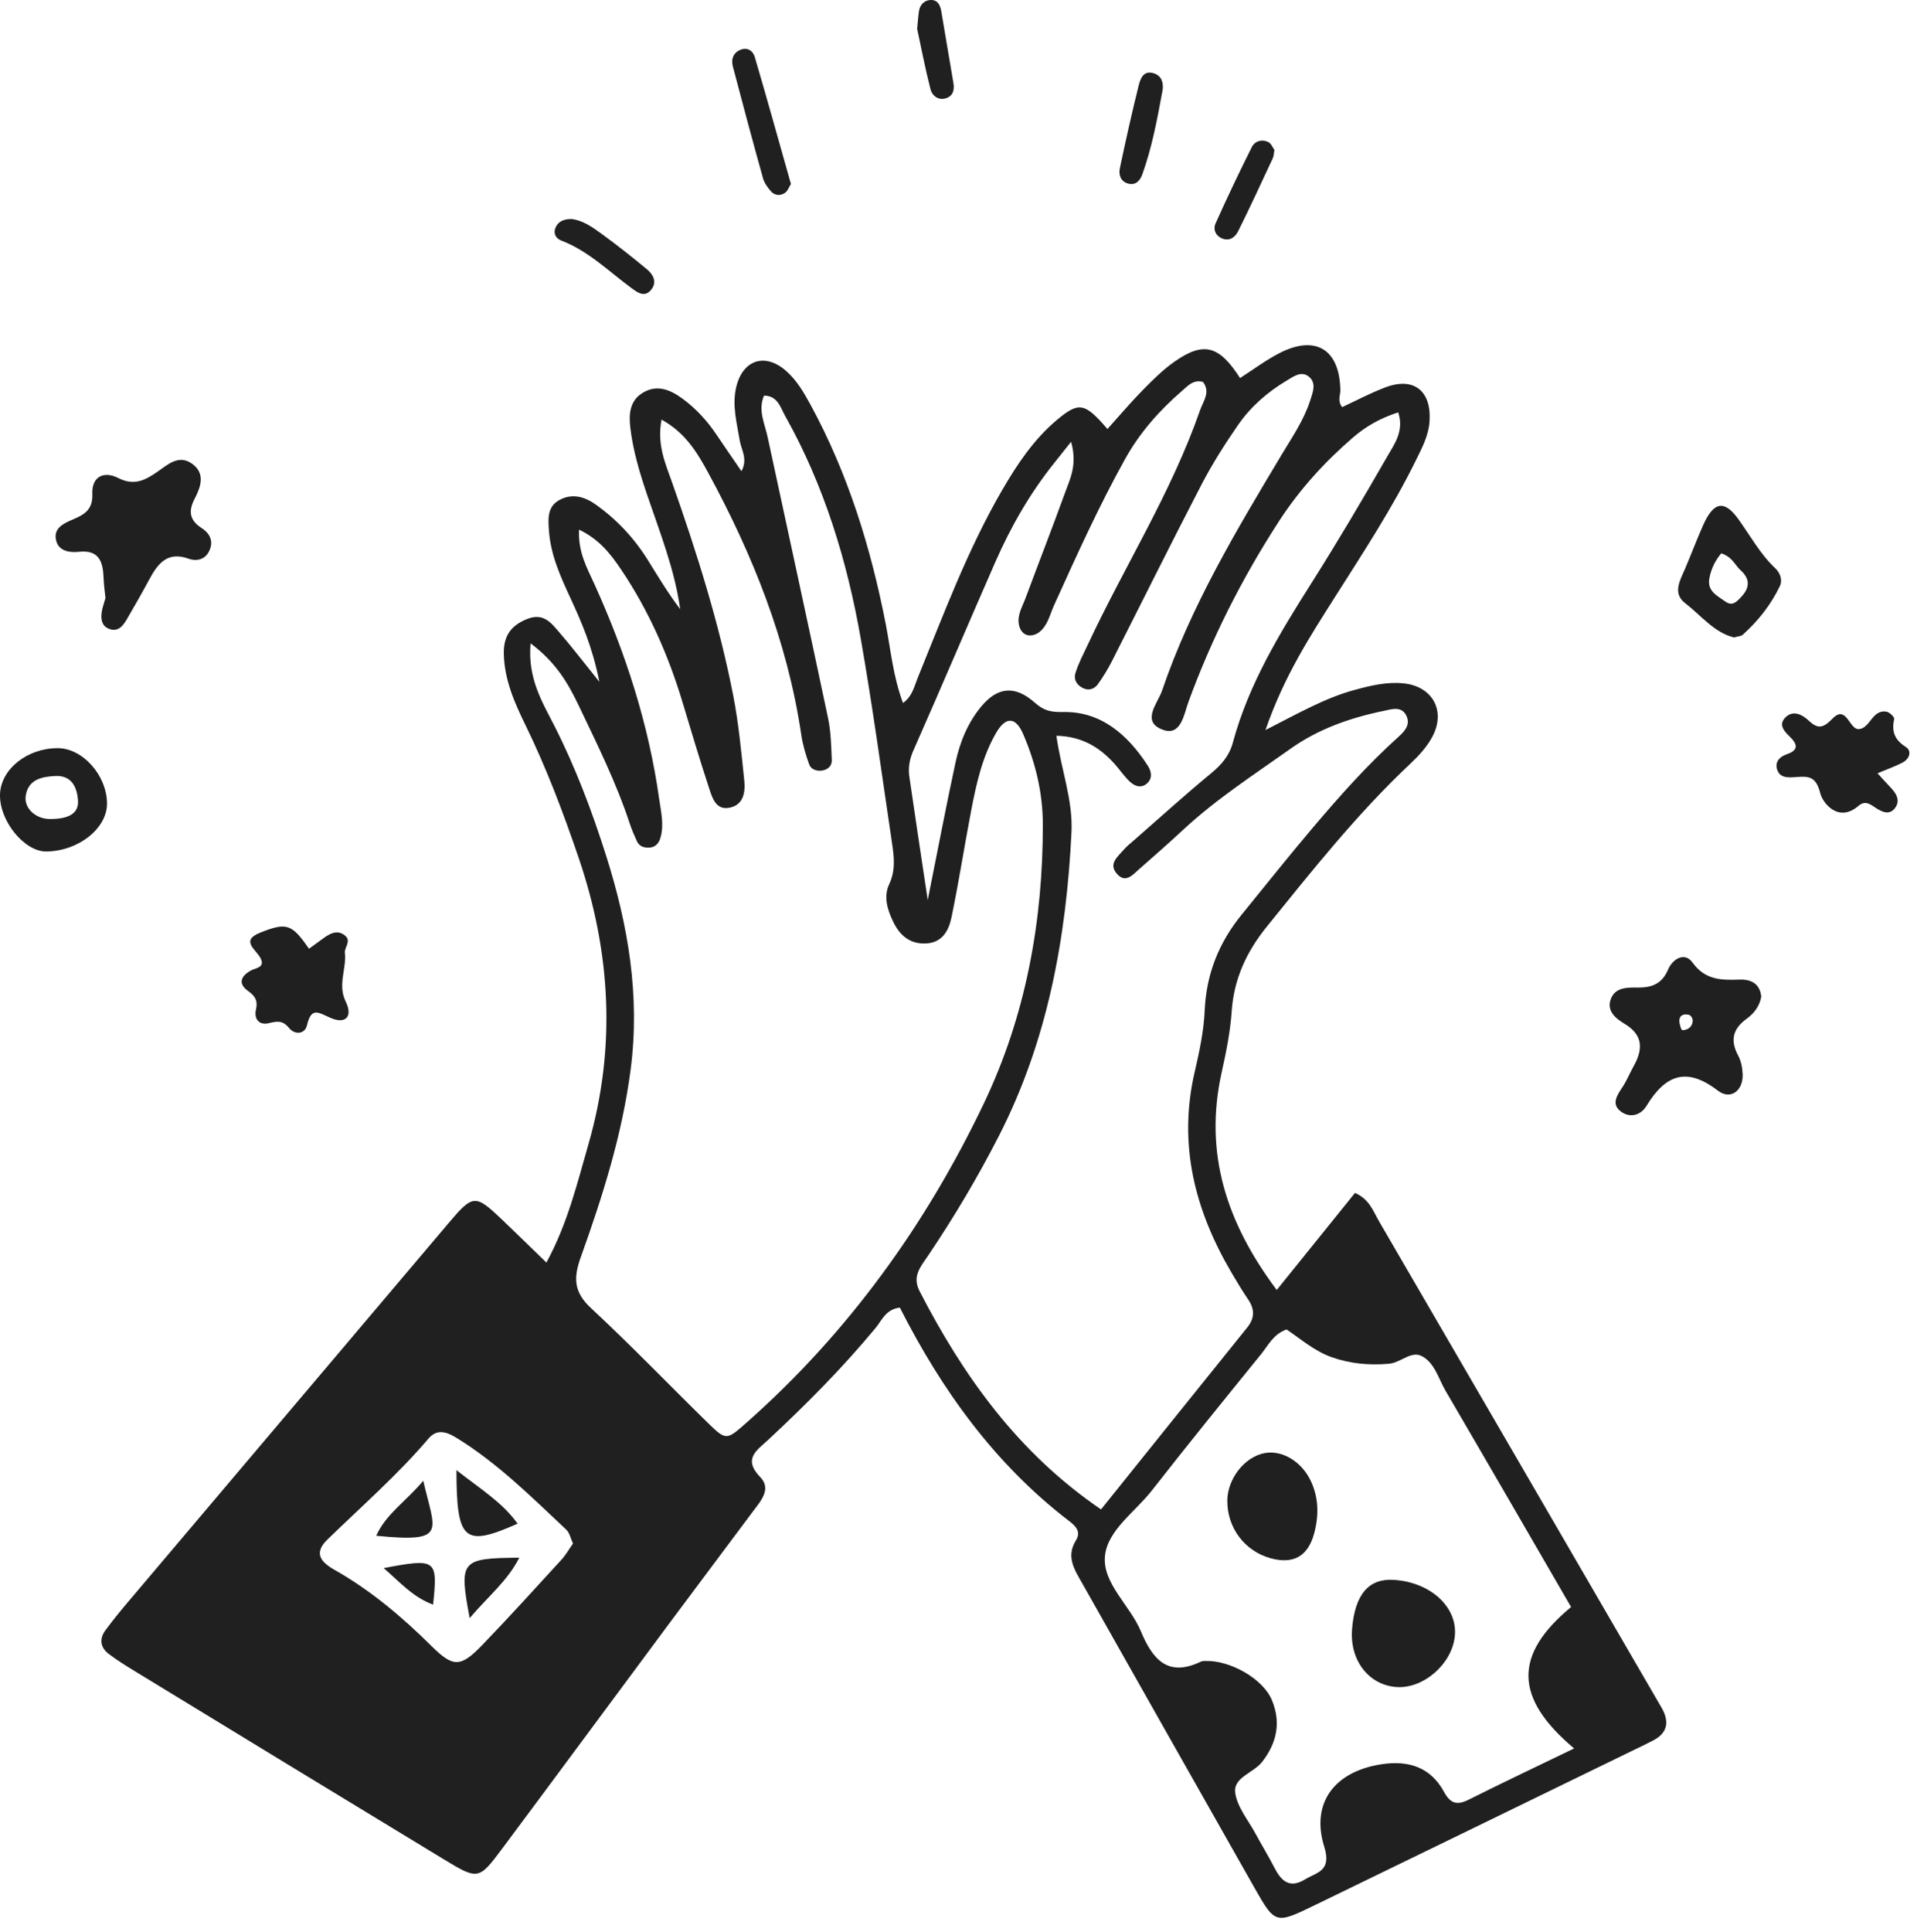 <?xml version="1.0" encoding="UTF-8"?> <svg xmlns="http://www.w3.org/2000/svg" width="133" height="134" viewBox="0 0 133 134" fill="none"><path d="M87.819 50.627C90.165 49.429 91.951 48.413 93.941 47.868C95.079 47.555 96.217 47.28 97.388 47.401C99.403 47.612 100.33 49.322 99.37 51.112C98.998 51.808 98.429 52.428 97.846 52.976C94.165 56.436 91.042 60.38 87.878 64.29C86.484 66.016 85.607 67.901 85.453 70.154C85.356 71.578 85.065 72.999 84.755 74.399C83.522 79.966 85.073 84.796 88.579 89.478C90.502 87.091 92.272 84.898 94.008 82.746C95.022 83.191 95.271 84.016 95.667 84.696C101.992 95.565 108.303 106.44 114.617 117.314C114.843 117.703 115.072 118.088 115.294 118.479C115.822 119.421 115.709 120.198 114.692 120.726C114.215 120.974 113.727 121.206 113.241 121.441C105.894 125.017 98.548 128.596 91.195 132.162C88.501 133.47 88.469 133.47 87.042 130.959C83.05 123.93 79.08 116.888 75.099 109.852C74.568 108.91 73.934 107.993 74.644 106.855C75.026 106.24 74.625 105.849 74.185 105.512C69.012 101.553 65.325 96.401 62.431 90.7C61.452 90.819 61.191 91.576 60.756 92.102C58.461 94.877 55.929 97.424 53.294 99.875C52.52 100.595 51.514 101.186 52.746 102.459C53.55 103.287 52.77 104.126 52.236 104.843C50.305 107.438 48.355 110.019 46.427 112.616C42.57 117.808 38.73 123.013 34.862 128.2C33.214 130.411 33.179 130.417 30.762 128.952C23.621 124.621 16.489 120.27 9.356 115.92C8.744 115.545 8.129 115.165 7.557 114.733C6.964 114.288 6.866 113.692 7.311 113.085C7.792 112.435 8.301 111.807 8.822 111.189C16.25 102.408 23.68 93.629 31.11 84.853C32.823 82.83 32.969 82.819 34.867 84.631C35.833 85.551 36.785 86.487 37.91 87.577C39.393 84.839 40.048 82.067 40.828 79.361C42.754 72.678 42.381 66.049 40.143 59.487C39.069 56.339 37.899 53.24 36.434 50.249C35.687 48.723 35.005 47.156 34.954 45.389C34.919 44.143 35.42 43.388 36.591 42.929C37.734 42.479 38.263 43.24 38.837 43.9C39.655 44.842 40.407 45.834 41.586 47.296C41.092 44.839 40.342 43.14 39.56 41.449C38.88 39.979 38.214 38.506 38.09 36.856C38.031 36.036 37.942 35.173 38.786 34.698C39.657 34.207 40.523 34.428 41.311 34.984C42.799 36.033 44.016 37.344 44.973 38.889C45.677 40.025 46.365 41.168 47.19 42.252C46.807 39.488 45.78 36.926 44.898 34.326C44.377 32.791 43.913 31.246 43.727 29.633C43.622 28.708 43.695 27.788 44.593 27.246C45.585 26.647 46.494 27.028 47.336 27.642C48.288 28.338 49.073 29.196 49.728 30.178C50.267 30.987 50.826 31.782 51.443 32.686C51.899 31.831 51.433 31.213 51.325 30.569C51.12 29.331 50.775 28.098 51.082 26.833C51.535 24.962 53.067 24.455 54.513 25.706C55.271 26.361 55.77 27.222 56.244 28.093C58.842 32.875 60.422 37.999 61.458 43.318C61.8 45.074 61.949 46.873 62.65 48.763C63.31 48.28 63.424 47.62 63.669 47.021C65.468 42.617 67.121 38.145 69.519 34.013C70.558 32.222 71.709 30.493 73.308 29.145C74.859 27.839 75.258 27.928 76.834 29.757C77.659 28.843 78.446 27.91 79.301 27.041C79.992 26.337 80.704 25.631 81.508 25.07C83.517 23.672 84.588 23.966 86.033 26.224C86.937 25.647 87.8 24.994 88.749 24.503C91.274 23.195 92.954 24.233 92.992 27.079C92.997 27.421 92.779 27.769 93.11 28.244C94.097 27.788 95.095 27.252 96.144 26.86C98.084 26.14 99.3 27.103 99.184 29.177C99.127 30.197 98.656 31.073 98.221 31.955C96.592 35.267 94.564 38.344 92.593 41.454C90.864 44.184 89.097 46.892 87.805 50.619L87.819 50.627ZM36.812 44.62C36.591 47.067 37.637 48.712 38.465 50.349C39.935 53.248 41.076 56.272 42.05 59.346C43.579 64.171 44.423 69.075 43.751 74.205C43.163 78.703 41.815 82.967 40.299 87.188C39.773 88.647 39.806 89.621 41.003 90.735C43.768 93.302 46.384 96.029 49.081 98.667C50.386 99.943 50.402 99.913 51.826 98.651C58.852 92.434 64.238 84.958 68.257 76.543C71.159 70.466 72.359 63.934 72.351 57.191C72.351 55.002 71.844 52.906 70.984 50.913C70.458 49.699 69.767 49.691 69.098 50.856C68.146 52.512 67.736 54.365 67.38 56.221C66.908 58.688 66.523 61.175 66.013 63.635C65.83 64.514 65.403 65.366 64.29 65.439C63.149 65.512 62.431 64.897 61.967 63.931C61.568 63.103 61.285 62.197 61.692 61.334C62.151 60.361 62.027 59.4 61.881 58.429C61.182 53.723 60.543 49.006 59.723 44.321C58.774 38.9 57.18 33.67 54.467 28.837C54.138 28.252 53.952 27.446 53.005 27.443C52.574 28.454 53.056 29.377 53.258 30.315C54.656 36.81 56.074 43.299 57.447 49.796C57.649 50.751 57.668 51.752 57.709 52.733C57.725 53.111 57.442 53.389 57.042 53.448C56.662 53.502 56.269 53.378 56.142 53.025C55.899 52.353 55.691 51.654 55.589 50.95C54.629 44.467 52.231 38.493 49.127 32.778C48.374 31.391 47.544 30.008 45.898 29.107C45.561 30.847 46.173 32.168 46.64 33.492C48.342 38.326 49.885 43.205 50.869 48.237C51.246 50.171 51.427 52.145 51.635 54.109C51.721 54.937 51.6 55.84 50.597 56.029C49.666 56.204 49.415 55.344 49.2 54.683C48.555 52.722 47.964 50.743 47.371 48.766C46.384 45.475 45.014 42.363 43.093 39.507C42.365 38.423 41.567 37.403 40.175 36.737C40.097 38.318 40.739 39.41 41.249 40.535C43.409 45.306 45.008 50.244 45.736 55.441C45.861 56.32 46.084 57.216 45.82 58.114C45.712 58.486 45.48 58.756 45.087 58.791C44.722 58.821 44.361 58.731 44.188 58.351C44.002 57.944 43.824 57.531 43.684 57.105C42.751 54.281 41.432 51.625 40.156 48.952C39.431 47.431 38.595 45.958 36.804 44.618L36.812 44.62ZM76.394 104.692C79.792 100.463 83.153 96.269 86.527 92.086C87.058 91.428 87.058 90.81 86.591 90.128C86.187 89.535 85.817 88.917 85.453 88.297C82.899 83.963 81.721 79.386 82.886 74.356C83.209 72.961 83.517 71.534 83.579 70.11C83.689 67.575 84.558 65.391 86.141 63.449C87.786 61.429 89.407 59.387 91.093 57.399C92.954 55.206 94.863 53.057 97.008 51.126C97.401 50.77 97.841 50.328 97.614 49.739C97.299 48.928 96.565 49.192 95.985 49.313C93.677 49.788 91.462 50.565 89.537 51.935C86.988 53.745 84.35 55.447 82.05 57.591C81.063 58.51 80.046 59.395 79.034 60.288C78.573 60.695 78.074 61.31 77.465 60.582C76.904 59.91 77.537 59.438 77.931 58.977C78.163 58.705 78.449 58.481 78.722 58.243C80.48 56.706 82.212 55.136 84.013 53.65C84.736 53.054 85.289 52.426 85.534 51.511C86.627 47.463 88.773 43.941 90.99 40.44C92.816 37.557 94.553 34.614 96.252 31.656C96.746 30.798 97.434 29.889 97.008 28.603C95.756 29.007 94.758 29.579 93.874 30.342C91.891 32.052 90.154 33.964 88.719 36.179C86.168 40.119 84.07 44.27 82.457 48.677C82.147 49.521 81.947 51.061 80.709 50.63C79.118 50.074 80.323 48.785 80.623 47.906C82.605 42.083 85.747 36.837 88.887 31.594C89.623 30.361 90.448 29.174 90.896 27.791C91.09 27.195 91.373 26.507 90.734 26.073C90.238 25.736 89.709 26.135 89.248 26.413C87.921 27.208 86.764 28.22 85.89 29.487C84.973 30.814 84.099 32.187 83.358 33.617C81.246 37.681 79.215 41.786 77.141 45.869C76.858 46.425 76.529 46.962 76.165 47.466C75.952 47.76 75.593 47.914 75.213 47.763C74.738 47.574 74.471 47.156 74.611 46.697C74.819 46.018 75.164 45.376 75.466 44.726C78.012 39.278 81.273 34.172 83.258 28.457C83.479 27.823 84.002 27.2 83.463 26.494C82.797 26.308 82.416 26.761 82.025 27.098C80.453 28.457 79.088 29.989 78.066 31.826C76.227 35.127 74.679 38.566 73.122 42.002C72.828 42.649 72.691 43.399 72.087 43.86C71.895 44.006 71.588 44.108 71.356 44.07C70.978 44.011 70.76 43.695 70.69 43.318C70.568 42.654 70.924 42.096 71.14 41.516C72.049 39.075 72.996 36.648 73.883 34.202C74.239 33.22 74.762 32.244 74.312 30.642C73.821 31.259 73.508 31.661 73.187 32.058C71.485 34.172 70.142 36.508 69.055 38.984C67.143 43.339 65.29 47.719 63.364 52.07C63.092 52.685 63.003 53.267 63.092 53.89C63.475 56.541 63.88 59.19 64.365 62.432C65.082 58.853 65.651 55.865 66.291 52.895C66.596 51.482 67.14 50.133 68.076 49.009C69.212 47.641 70.417 47.528 71.777 48.725C72.408 49.281 72.845 49.405 73.778 49.389C76.386 49.338 78.255 50.972 79.633 53.114C79.876 53.489 79.989 53.977 79.576 54.343C79.158 54.713 78.711 54.521 78.379 54.211C77.988 53.844 77.689 53.386 77.327 52.984C76.291 51.83 75.059 51.077 73.292 51.034C73.608 53.343 74.449 55.482 74.339 57.731C73.977 65.064 72.686 72.184 69.303 78.792C67.828 81.673 66.175 84.453 64.362 87.137C63.866 87.871 63.267 88.531 63.804 89.57C66.852 95.471 70.62 100.76 76.386 104.698L76.394 104.692ZM109.001 111.47C106.062 106.399 103.187 101.426 100.29 96.469C99.799 95.627 99.537 94.532 98.647 94.066C97.898 93.672 97.183 94.524 96.371 94.594C95.001 94.713 93.693 94.597 92.396 94.141C91.198 93.718 90.251 92.882 89.262 92.216C88.342 92.542 87.986 93.321 87.49 93.936C84.941 97.076 82.395 100.215 79.906 103.398C78.749 104.876 76.847 106.14 76.664 107.912C76.467 109.814 78.392 111.34 79.148 113.142C79.968 115.1 81.014 116.368 83.331 115.251C83.409 115.213 83.506 115.216 83.595 115.211C85.321 115.141 87.624 116.432 88.245 117.929C88.884 119.469 88.595 120.896 87.56 122.218C86.961 122.981 85.561 123.288 85.696 124.337C85.823 125.335 86.602 126.255 87.112 127.199C87.538 127.989 88.01 128.755 88.42 129.554C88.892 130.476 89.472 131.013 90.532 130.368C91.379 129.853 92.404 129.804 91.872 128.086C90.92 125.014 92.636 122.868 95.837 122.377C97.712 122.088 99.251 122.571 100.185 124.292C100.632 125.114 101.088 125.238 101.9 124.831C104.292 123.631 106.714 122.487 109.212 121.279C105.064 117.794 104.983 114.793 109.001 111.47ZM39.754 107.063C39.593 106.718 39.52 106.321 39.285 106.1C36.868 103.832 34.517 101.483 31.669 99.732C31.019 99.333 30.328 99.079 29.735 99.778C27.58 102.313 25.072 104.493 22.698 106.807C21.746 107.734 22.264 108.355 23.197 108.883C25.711 110.307 27.898 112.152 29.942 114.18C31.442 115.664 31.949 115.672 33.462 114.102C35.326 112.166 37.136 110.173 38.951 108.19C39.247 107.867 39.468 107.473 39.757 107.063H39.754Z" fill="#202020"></path><path d="M122.198 69.11C122.085 69.803 121.686 70.299 121.176 70.669C120.213 71.367 120.027 72.168 120.593 73.22C120.798 73.6 120.887 74.078 120.903 74.515C120.949 75.645 120.067 76.333 119.183 75.65C116.99 73.965 115.534 74.574 114.234 76.705C113.805 77.409 113.015 77.576 112.386 77.045C111.785 76.535 112.219 75.933 112.575 75.391C112.869 74.946 113.068 74.442 113.33 73.975C113.985 72.805 114.029 71.807 112.71 71.014C112.108 70.653 111.439 70.129 111.76 69.288C112.068 68.479 112.904 68.492 113.613 68.503C114.598 68.514 115.31 68.247 115.73 67.252C116.046 66.507 116.882 66.011 117.419 66.758C118.312 67.999 119.439 67.993 120.701 67.95C121.494 67.923 122.096 68.239 122.193 69.11H122.198ZM117.157 70.383C116.658 70.296 116.518 70.542 116.513 70.793C116.507 71.025 116.642 71.456 116.718 71.456C117.071 71.456 117.384 71.254 117.435 70.874C117.473 70.604 117.276 70.412 117.157 70.383Z" fill="#202020"></path><path d="M7.317 41.476C7.282 41.125 7.204 40.597 7.185 40.065C7.144 38.949 6.858 38.123 5.472 38.274C4.827 38.344 4.094 38.226 3.905 37.527C3.662 36.632 4.423 36.297 5.097 36.014C5.874 35.685 6.451 35.327 6.405 34.275C6.351 33.056 7.204 32.648 8.204 33.158C9.294 33.714 10.052 33.325 10.907 32.735C11.621 32.241 12.393 31.497 13.326 32.166C14.264 32.834 13.93 33.778 13.507 34.59C13.053 35.459 13.151 36.087 13.995 36.632C14.572 37.004 14.844 37.565 14.502 38.247C14.21 38.827 13.612 38.943 13.113 38.763C11.646 38.223 10.971 39.057 10.375 40.16C9.866 41.106 9.334 42.042 8.792 42.967C8.512 43.447 8.15 43.884 7.508 43.593C7.026 43.375 6.996 42.903 7.058 42.444C7.096 42.18 7.195 41.923 7.317 41.481V41.476Z" fill="#202020"></path><path d="M130.26 53.637C130.664 54.077 130.899 54.343 131.147 54.6C131.549 55.012 131.864 55.506 131.492 56.026C131.082 56.601 130.54 56.307 130.076 55.999C129.699 55.749 129.388 55.511 128.916 55.916C127.56 57.073 126.462 55.733 126.281 55.004C125.987 53.818 125.445 53.842 124.609 53.901C124.059 53.939 123.452 53.987 123.28 53.321C123.153 52.839 123.476 52.483 123.959 52.321C124.639 52.091 124.812 51.746 124.253 51.18C123.884 50.805 123.355 50.349 123.822 49.818C124.348 49.219 125.011 49.537 125.488 49.985C126.152 50.611 126.505 50.487 127.153 49.831C128.115 48.855 128.296 50.627 128.97 50.573C129.761 50.511 129.893 49.187 130.888 49.365C131.098 49.403 131.446 49.742 131.417 49.874C131.228 50.735 131.438 51.312 132.223 51.811C132.663 52.091 132.482 52.636 132.007 52.89C131.538 53.138 131.031 53.313 130.265 53.637H130.26Z" fill="#202020"></path><path d="M21.441 65.806C21.795 65.547 22.148 65.288 22.501 65.035C22.96 64.708 23.462 64.484 23.952 64.908C24.389 65.285 23.885 65.73 23.925 66.081C24.055 67.208 23.407 68.298 23.985 69.474C24.497 70.515 23.979 71.065 22.925 70.601C22.07 70.224 21.598 69.838 21.298 71.117C21.155 71.726 20.468 71.818 20.042 71.292C19.616 70.763 19.211 70.833 18.647 70.971C17.962 71.138 17.617 70.661 17.755 70.051C17.897 69.423 17.725 69.107 17.221 68.746C16.525 68.247 16.665 67.737 17.396 67.324C17.719 67.141 18.399 67.127 18.089 66.486C17.79 65.865 16.638 65.258 18.046 64.695C19.907 63.948 20.252 64.104 21.439 65.809L21.441 65.806Z" fill="#202020"></path><path d="M120.307 44.216C118.927 43.884 118.02 42.687 116.912 41.835C116.006 41.139 116.583 40.216 116.933 39.394C117.352 38.407 117.729 37.403 118.163 36.427C118.889 34.801 119.622 34.647 120.601 36.004C121.435 37.161 122.115 38.425 123.169 39.421C123.514 39.747 123.684 40.243 123.487 40.651C122.867 41.945 121.985 43.064 120.914 44.025C120.796 44.133 120.583 44.133 120.307 44.216ZM119.417 38.382C118.975 38.914 118.719 39.475 118.598 40.098C118.422 41.012 119.15 41.325 119.709 41.729C120.197 42.083 120.504 41.724 120.815 41.392C121.411 40.756 121.424 40.149 120.761 39.556C120.37 39.208 120.2 38.636 119.417 38.38V38.382Z" fill="#202020"></path><path d="M4.002 51.895C5.726 51.895 7.398 53.758 7.425 55.708C7.449 57.442 5.472 59.026 3.233 59.063C1.683 59.09 -0.073 56.916 0.002 55.066C0.073 53.34 1.896 51.895 4.002 51.895ZM3.449 56.809C4.776 56.822 5.467 56.409 5.413 55.549C5.351 54.57 4.954 53.761 3.805 53.828C2.907 53.88 1.96 54.058 1.785 55.193C1.65 56.056 2.462 56.8 3.449 56.811V56.809Z" fill="#202020"></path><path d="M54.874 12.763C54.745 12.965 54.653 13.248 54.459 13.381C54.146 13.594 53.752 13.575 53.49 13.273C53.261 13.011 53.032 12.701 52.94 12.375C52.22 9.793 51.524 7.204 50.845 4.612C50.726 4.159 50.831 3.709 51.311 3.48C51.834 3.232 52.236 3.512 52.368 3.96C53.224 6.87 54.035 9.793 54.874 12.76V12.763Z" fill="#202020"></path><path d="M39.657 15.193C40.42 15.277 41.089 15.746 41.731 16.212C42.81 17 43.862 17.831 44.892 18.686C45.318 19.042 45.602 19.565 45.186 20.088C44.722 20.673 44.221 20.285 43.8 19.975C42.225 18.815 40.822 17.407 38.945 16.687C38.592 16.552 38.379 16.226 38.525 15.835C38.697 15.366 39.102 15.19 39.66 15.19L39.657 15.193Z" fill="#202020"></path><path d="M80.663 6.228C80.28 8.326 79.916 10.247 79.255 12.091C79.102 12.52 78.792 12.882 78.263 12.733C77.745 12.588 77.6 12.121 77.694 11.673C78.096 9.764 78.522 7.86 78.991 5.966C79.112 5.478 79.317 4.855 80.046 5.084C80.669 5.281 80.709 5.842 80.666 6.228H80.663Z" fill="#202020"></path><path d="M88.418 10.4C88.372 10.646 88.374 10.832 88.302 10.986C87.514 12.671 86.737 14.36 85.909 16.024C85.718 16.412 85.348 16.746 84.83 16.555C84.334 16.372 84.145 15.918 84.34 15.484C85.138 13.71 85.974 11.951 86.845 10.211C87.058 9.785 87.538 9.637 87.989 9.85C88.188 9.944 88.296 10.236 88.418 10.398V10.4Z" fill="#202020"></path><path d="M63.631 1.994C63.688 1.43 63.704 1.074 63.766 0.729C63.834 0.348 64.098 0.065 64.459 0.011C65.001 -0.07 65.225 0.297 65.306 0.788C65.584 2.452 65.87 4.113 66.15 5.778C66.234 6.268 66.102 6.684 65.592 6.827C65.074 6.972 64.667 6.616 64.562 6.209C64.187 4.753 63.907 3.275 63.629 1.994H63.631Z" fill="#202020"></path><path d="M96.851 117.018C94.928 116.853 93.631 115.138 93.806 112.996C94 110.607 94.952 109.479 96.689 109.585C99.251 109.741 101.142 111.481 100.934 113.493C100.735 115.44 98.72 117.177 96.849 117.015L96.851 117.018Z" fill="#202020"></path><path d="M85.148 104.099C85.159 102.564 86.357 101.043 87.751 100.79C88.954 100.571 90.305 101.367 90.947 102.734C91.503 103.915 91.505 105.161 91.166 106.397C90.729 107.977 89.701 108.522 88.123 108.077C86.343 107.573 85.135 105.957 85.151 104.099H85.148Z" fill="#202020"></path><path d="M31.669 101.976C33.362 103.306 34.856 104.212 35.911 105.687C32.205 107.327 31.674 106.909 31.669 101.976Z" fill="#202020"></path><path d="M29.365 102.71C30.174 106.243 31.094 107.02 26.102 106.526C26.795 104.994 28.141 104.172 29.365 102.71Z" fill="#202020"></path><path d="M32.586 112.239C31.838 108.228 31.962 108.085 36.027 108.047C35.212 109.66 33.886 110.707 32.586 112.239Z" fill="#202020"></path><path d="M26.62 108.768C30.282 108.08 30.374 108.15 30.048 111.303C28.653 110.793 27.761 109.757 26.62 108.768Z" fill="#202020"></path></svg> 
